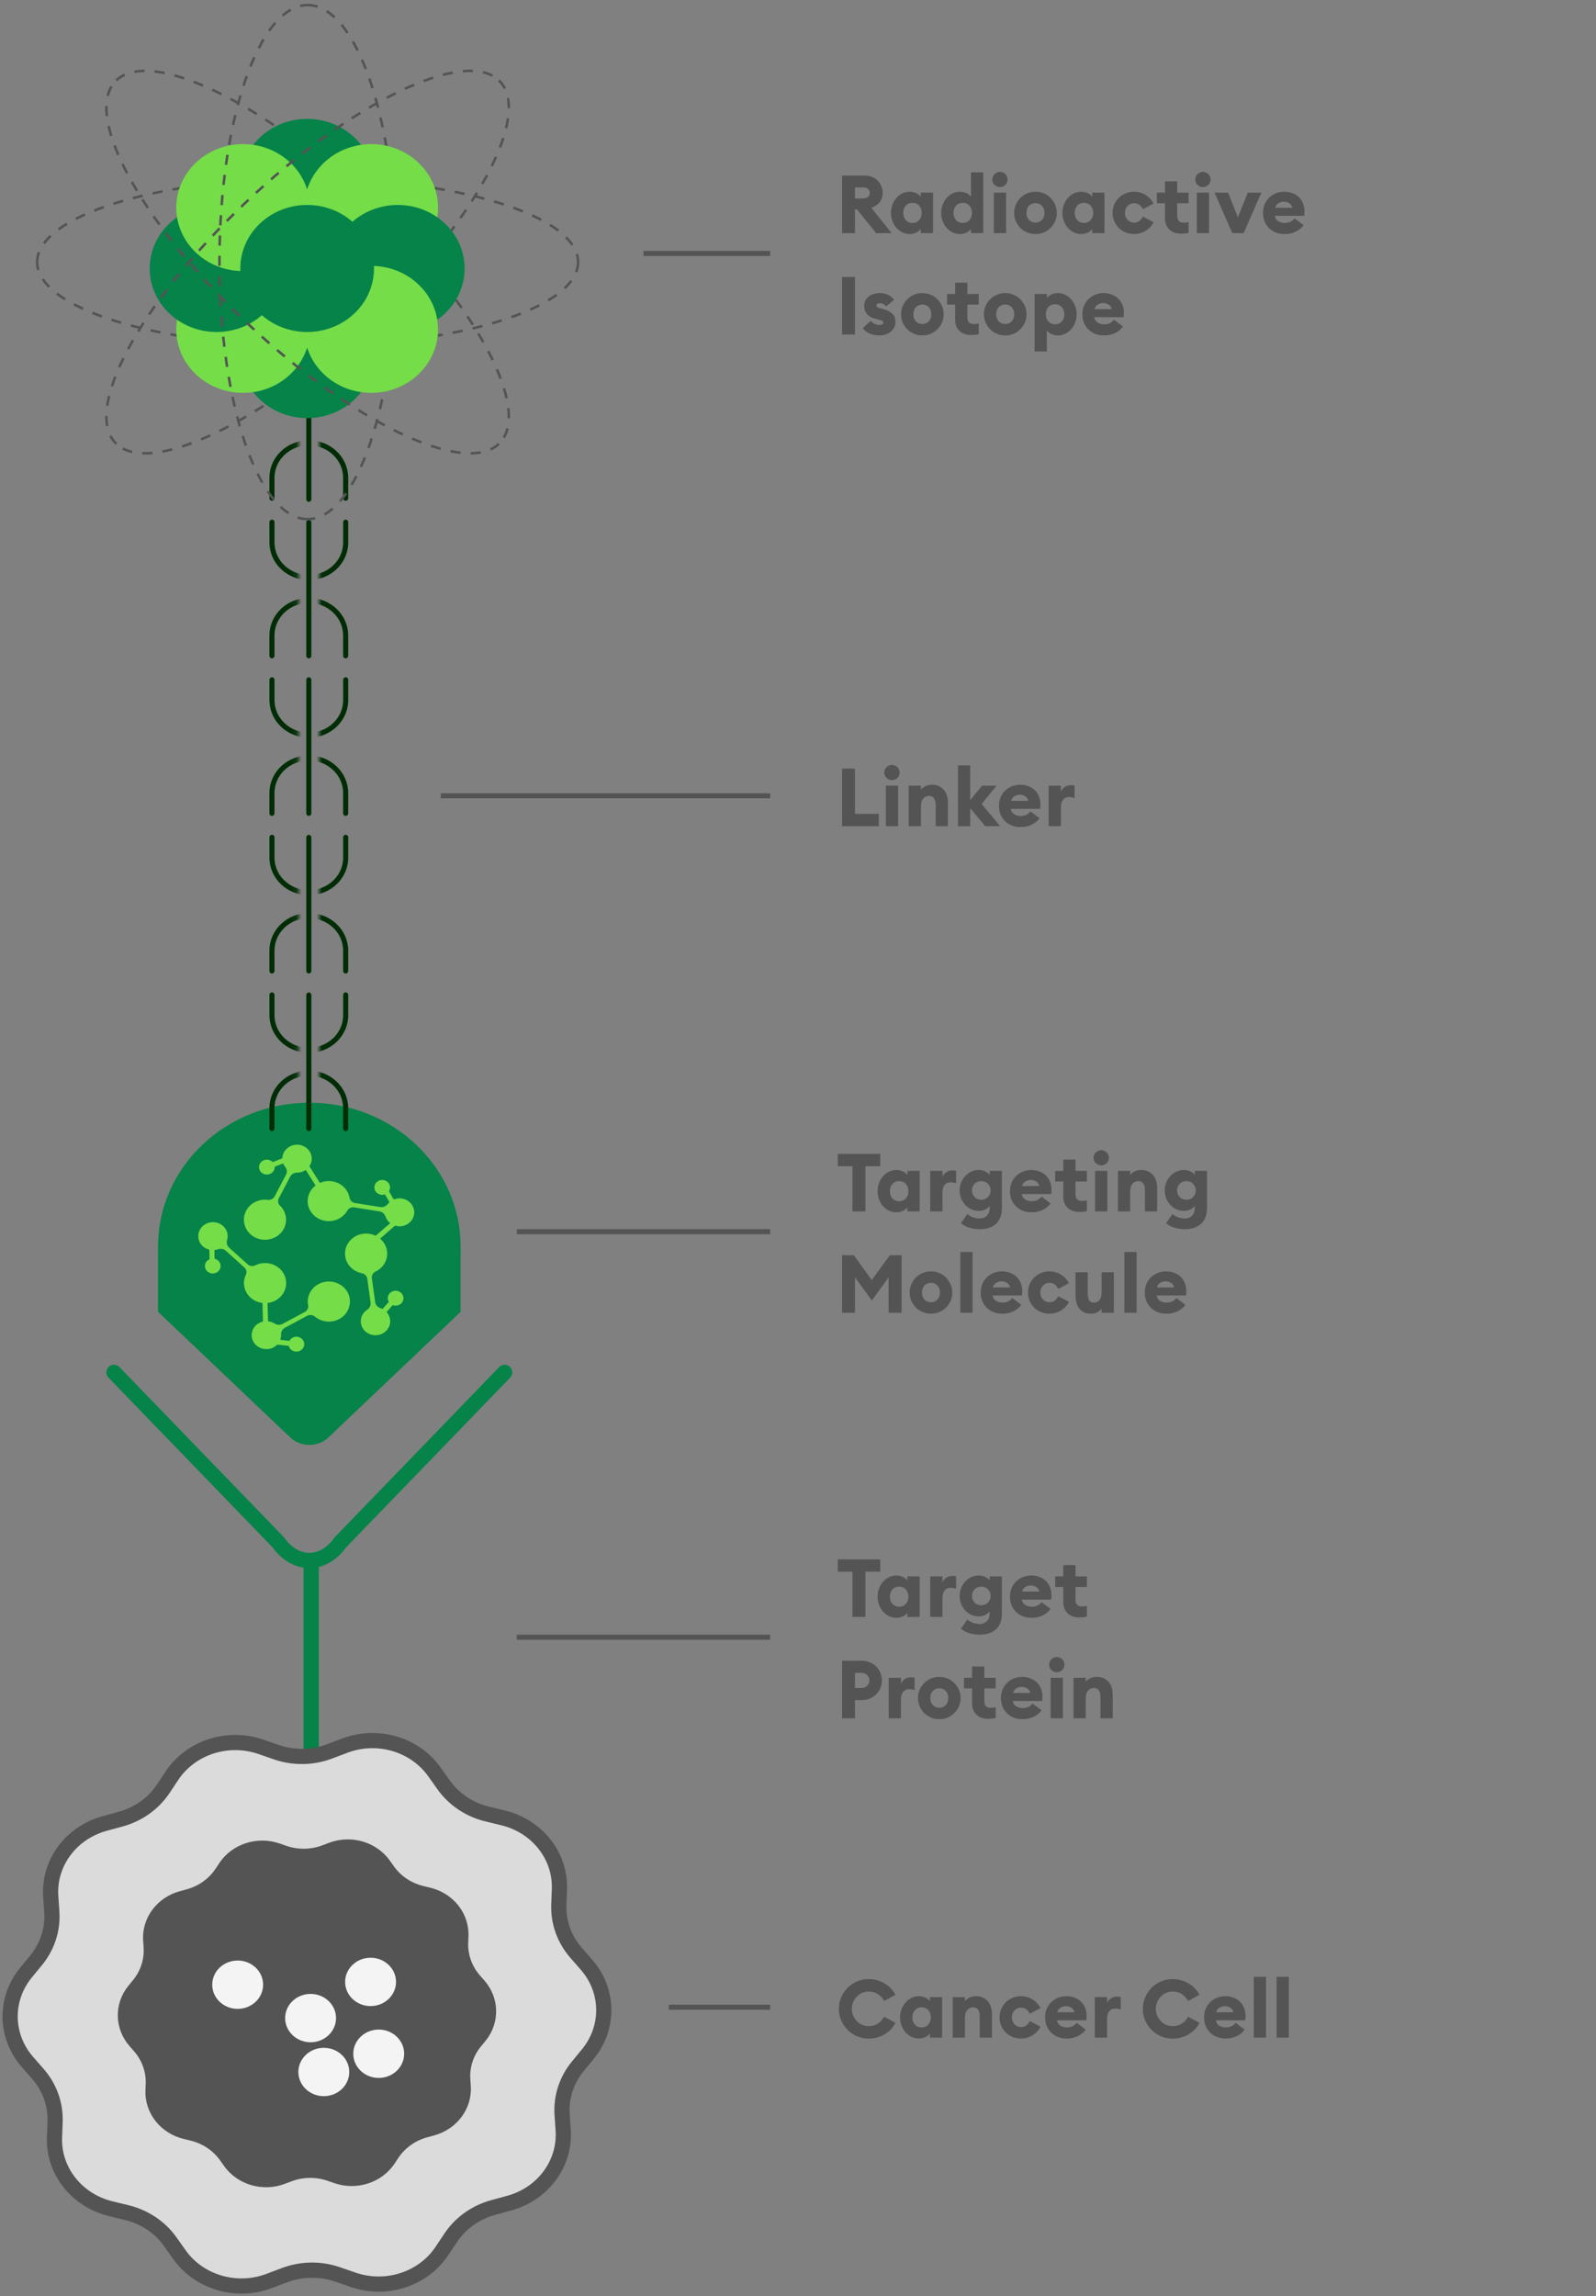 <svg width="315" height="453" viewBox="0 0 315 453" fill="none" xmlns="http://www.w3.org/2000/svg">
<rect x="0" y="0" width="315" height="453" fill="#808080" stroke="none"/>
<path d="M166.2 151.64H168.744V160.568H173.448V163H166.2V151.64ZM176.042 153.912C175.839 153.912 175.647 153.875 175.466 153.8C175.285 153.715 175.125 153.608 174.986 153.48C174.847 153.341 174.735 153.181 174.65 153C174.575 152.819 174.538 152.621 174.538 152.408C174.538 152.205 174.575 152.013 174.65 151.832C174.735 151.64 174.847 151.48 174.986 151.352C175.125 151.213 175.285 151.107 175.466 151.032C175.647 150.947 175.839 150.904 176.042 150.904C176.255 150.904 176.453 150.947 176.634 151.032C176.826 151.107 176.986 151.213 177.114 151.352C177.253 151.48 177.359 151.64 177.434 151.832C177.519 152.013 177.562 152.205 177.562 152.408C177.562 152.621 177.519 152.819 177.434 153C177.359 153.181 177.253 153.341 177.114 153.48C176.986 153.608 176.826 153.715 176.634 153.8C176.453 153.875 176.255 153.912 176.042 153.912ZM174.842 155H177.258V163H174.842V155ZM179.348 155H181.764V155.816C181.956 155.539 182.244 155.304 182.628 155.112C183.012 154.92 183.466 154.824 183.988 154.824C184.479 154.824 184.916 154.915 185.3 155.096C185.684 155.267 186.01 155.507 186.276 155.816C186.543 156.125 186.746 156.499 186.884 156.936C187.023 157.373 187.092 157.853 187.092 158.376V163H184.676V158.792C184.676 158.237 184.57 157.805 184.356 157.496C184.143 157.176 183.818 157.016 183.38 157.016C182.922 157.016 182.538 157.187 182.228 157.528C181.919 157.859 181.764 158.387 181.764 159.112V163H179.348V155ZM191.489 159.432V163H189.073V151H191.489V157.864L193.825 155H196.689L193.745 158.616L197.393 163H194.465L191.489 159.432ZM201.418 163.176C200.831 163.176 200.277 163.08 199.754 162.888C199.242 162.696 198.794 162.419 198.41 162.056C198.026 161.693 197.722 161.256 197.498 160.744C197.274 160.221 197.162 159.64 197.162 159C197.162 158.403 197.263 157.853 197.466 157.352C197.679 156.84 197.973 156.397 198.346 156.024C198.73 155.651 199.178 155.357 199.69 155.144C200.202 154.931 200.762 154.824 201.37 154.824C201.893 154.824 202.394 154.909 202.874 155.08C203.365 155.24 203.791 155.485 204.154 155.816C204.517 156.136 204.805 156.541 205.018 157.032C205.242 157.512 205.354 158.077 205.354 158.728C205.354 158.835 205.349 158.957 205.338 159.096C205.338 159.224 205.327 159.384 205.306 159.576H199.498C199.573 160.056 199.802 160.413 200.186 160.648C200.57 160.872 200.991 160.984 201.45 160.984C201.919 160.984 202.319 160.893 202.65 160.712C202.991 160.52 203.237 160.307 203.386 160.072L205.178 161.416C204.805 161.949 204.293 162.376 203.642 162.696C203.002 163.016 202.261 163.176 201.418 163.176ZM202.954 157.992C202.847 157.565 202.634 157.261 202.314 157.08C201.994 156.888 201.658 156.792 201.306 156.792C201.125 156.792 200.943 156.813 200.762 156.856C200.581 156.899 200.41 156.968 200.25 157.064C200.09 157.16 199.946 157.283 199.818 157.432C199.701 157.581 199.615 157.768 199.562 157.992H202.954ZM206.976 155H209.392V156.2C209.52 155.848 209.755 155.544 210.096 155.288C210.448 155.032 210.848 154.904 211.296 154.904C211.414 154.904 211.536 154.909 211.664 154.92C211.792 154.931 211.931 154.957 212.08 155V157.448C211.899 157.384 211.723 157.336 211.552 157.304C211.382 157.272 211.2 157.256 211.008 157.256C210.486 157.256 210.086 157.437 209.808 157.8C209.531 158.163 209.392 158.632 209.392 159.208V163H206.976V155Z" fill="#545454"/>
<path d="M152 50L127 50" stroke="#545454"/>
<path d="M152 396L132 396" stroke="#545454"/>
<path d="M152 243L102 243" stroke="#545454"/>
<path d="M152 323L102 323" stroke="#545454"/>
<path d="M152 157L87 157" stroke="#545454"/>
<path d="M166.2 34.64H170.68C171.213 34.64 171.699 34.731 172.136 34.912C172.573 35.093 172.941 35.339 173.24 35.648C173.549 35.957 173.784 36.32 173.944 36.736C174.115 37.152 174.2 37.595 174.2 38.064C174.2 38.8 174.008 39.408 173.624 39.888C173.251 40.368 172.701 40.736 171.976 40.992L175.992 46H172.936L169.144 41.312H168.744V46H166.2V34.64ZM170.376 39.152C170.749 39.152 171.059 39.056 171.304 38.864C171.549 38.661 171.672 38.395 171.672 38.064C171.672 37.723 171.549 37.456 171.304 37.264C171.059 37.072 170.749 36.976 170.376 36.976H168.744V39.152H170.376ZM179.558 46.176C179.036 46.176 178.545 46.064 178.086 45.84C177.638 45.616 177.249 45.317 176.918 44.944C176.588 44.56 176.326 44.117 176.134 43.616C175.942 43.104 175.846 42.565 175.846 42C175.846 41.435 175.942 40.901 176.134 40.4C176.326 39.888 176.588 39.445 176.918 39.072C177.249 38.688 177.638 38.384 178.086 38.16C178.545 37.936 179.036 37.824 179.558 37.824C179.825 37.824 180.07 37.856 180.294 37.92C180.529 37.973 180.737 38.048 180.918 38.144C181.11 38.24 181.27 38.347 181.398 38.464C181.537 38.581 181.649 38.693 181.734 38.8V38H184.15V46H181.734V45.2C181.649 45.307 181.537 45.419 181.398 45.536C181.27 45.653 181.11 45.76 180.918 45.856C180.737 45.952 180.529 46.027 180.294 46.08C180.07 46.144 179.825 46.176 179.558 46.176ZM180.102 43.984C180.646 43.984 181.084 43.797 181.414 43.424C181.756 43.051 181.926 42.576 181.926 42C181.926 41.424 181.756 40.949 181.414 40.576C181.084 40.203 180.646 40.016 180.102 40.016C179.558 40.016 179.116 40.203 178.774 40.576C178.444 40.949 178.278 41.424 178.278 42C178.278 42.576 178.444 43.051 178.774 43.424C179.116 43.797 179.558 43.984 180.102 43.984ZM189.471 46.176C188.948 46.176 188.458 46.064 187.999 45.84C187.551 45.616 187.162 45.317 186.831 44.944C186.5 44.56 186.239 44.117 186.047 43.616C185.855 43.104 185.759 42.565 185.759 42C185.759 41.435 185.855 40.901 186.047 40.4C186.239 39.888 186.5 39.445 186.831 39.072C187.162 38.688 187.551 38.384 187.999 38.16C188.458 37.936 188.948 37.824 189.471 37.824C189.738 37.824 189.983 37.856 190.207 37.92C190.442 37.973 190.65 38.048 190.831 38.144C191.023 38.24 191.183 38.347 191.311 38.464C191.45 38.581 191.562 38.693 191.647 38.8V34H194.063V46H191.647V45.2C191.562 45.307 191.45 45.419 191.311 45.536C191.183 45.653 191.023 45.76 190.831 45.856C190.65 45.952 190.442 46.027 190.207 46.08C189.983 46.144 189.738 46.176 189.471 46.176ZM190.015 43.984C190.559 43.984 190.996 43.797 191.327 43.424C191.668 43.051 191.839 42.576 191.839 42C191.839 41.424 191.668 40.949 191.327 40.576C190.996 40.203 190.559 40.016 190.015 40.016C189.471 40.016 189.028 40.203 188.687 40.576C188.356 40.949 188.191 41.424 188.191 42C188.191 42.576 188.356 43.051 188.687 43.424C189.028 43.797 189.471 43.984 190.015 43.984ZM197.351 36.912C197.149 36.912 196.957 36.875 196.775 36.8C196.594 36.715 196.434 36.608 196.295 36.48C196.157 36.341 196.045 36.181 195.959 36C195.885 35.819 195.847 35.621 195.847 35.408C195.847 35.205 195.885 35.013 195.959 34.832C196.045 34.64 196.157 34.48 196.295 34.352C196.434 34.213 196.594 34.107 196.775 34.032C196.957 33.947 197.149 33.904 197.351 33.904C197.565 33.904 197.762 33.947 197.943 34.032C198.135 34.107 198.295 34.213 198.423 34.352C198.562 34.48 198.669 34.64 198.743 34.832C198.829 35.013 198.871 35.205 198.871 35.408C198.871 35.621 198.829 35.819 198.743 36C198.669 36.181 198.562 36.341 198.423 36.48C198.295 36.608 198.135 36.715 197.943 36.8C197.762 36.875 197.565 36.912 197.351 36.912ZM196.151 38H198.567V46H196.151V38ZM204.37 46.176C203.794 46.176 203.25 46.069 202.738 45.856C202.226 45.643 201.778 45.349 201.394 44.976C201.02 44.592 200.722 44.149 200.498 43.648C200.274 43.136 200.162 42.587 200.162 42C200.162 41.413 200.274 40.869 200.498 40.368C200.722 39.856 201.02 39.413 201.394 39.04C201.778 38.656 202.226 38.357 202.738 38.144C203.25 37.931 203.794 37.824 204.37 37.824C204.946 37.824 205.49 37.931 206.002 38.144C206.514 38.357 206.956 38.656 207.33 39.04C207.714 39.413 208.018 39.856 208.242 40.368C208.466 40.869 208.578 41.413 208.578 42C208.578 42.587 208.466 43.136 208.242 43.648C208.018 44.149 207.714 44.592 207.33 44.976C206.956 45.349 206.514 45.643 206.002 45.856C205.49 46.069 204.946 46.176 204.37 46.176ZM204.37 43.92C204.882 43.92 205.303 43.744 205.634 43.392C205.975 43.04 206.146 42.576 206.146 42C206.146 41.424 205.975 40.96 205.634 40.608C205.303 40.256 204.882 40.08 204.37 40.08C203.858 40.08 203.431 40.256 203.09 40.608C202.759 40.96 202.594 41.424 202.594 42C202.594 42.576 202.759 43.04 203.09 43.392C203.431 43.744 203.858 43.92 204.37 43.92ZM213.396 46.176C212.873 46.176 212.383 46.064 211.924 45.84C211.476 45.616 211.087 45.317 210.756 44.944C210.425 44.56 210.164 44.117 209.972 43.616C209.78 43.104 209.684 42.565 209.684 42C209.684 41.435 209.78 40.901 209.972 40.4C210.164 39.888 210.425 39.445 210.756 39.072C211.087 38.688 211.476 38.384 211.924 38.16C212.383 37.936 212.873 37.824 213.396 37.824C213.663 37.824 213.908 37.856 214.132 37.92C214.367 37.973 214.575 38.048 214.756 38.144C214.948 38.24 215.108 38.347 215.236 38.464C215.375 38.581 215.487 38.693 215.572 38.8V38H217.988V46H215.572V45.2C215.487 45.307 215.375 45.419 215.236 45.536C215.108 45.653 214.948 45.76 214.756 45.856C214.575 45.952 214.367 46.027 214.132 46.08C213.908 46.144 213.663 46.176 213.396 46.176ZM213.94 43.984C214.484 43.984 214.921 43.797 215.252 43.424C215.593 43.051 215.764 42.576 215.764 42C215.764 41.424 215.593 40.949 215.252 40.576C214.921 40.203 214.484 40.016 213.94 40.016C213.396 40.016 212.953 40.203 212.612 40.576C212.281 40.949 212.116 41.424 212.116 42C212.116 42.576 212.281 43.051 212.612 43.424C212.953 43.797 213.396 43.984 213.94 43.984ZM223.852 46.176C223.266 46.176 222.711 46.075 222.188 45.872C221.676 45.659 221.228 45.371 220.844 45.008C220.46 44.635 220.156 44.192 219.932 43.68C219.708 43.168 219.596 42.608 219.596 42C219.596 41.392 219.708 40.832 219.932 40.32C220.156 39.808 220.46 39.371 220.844 39.008C221.228 38.635 221.676 38.347 222.188 38.144C222.711 37.931 223.266 37.824 223.852 37.824C224.268 37.824 224.668 37.883 225.052 38C225.436 38.107 225.794 38.267 226.124 38.48C226.455 38.683 226.754 38.928 227.02 39.216C227.287 39.493 227.506 39.808 227.676 40.16L225.564 41.28C225.415 40.939 225.191 40.656 224.892 40.432C224.604 40.197 224.258 40.08 223.852 40.08C223.596 40.08 223.356 40.128 223.132 40.224C222.919 40.32 222.727 40.453 222.556 40.624C222.396 40.784 222.268 40.981 222.172 41.216C222.076 41.451 222.028 41.712 222.028 42C222.028 42.288 222.076 42.549 222.172 42.784C222.268 43.019 222.396 43.221 222.556 43.392C222.727 43.552 222.919 43.68 223.132 43.776C223.356 43.872 223.596 43.92 223.852 43.92C224.258 43.92 224.604 43.808 224.892 43.584C225.191 43.349 225.415 43.061 225.564 42.72L227.676 43.84C227.506 44.192 227.287 44.512 227.02 44.8C226.754 45.077 226.455 45.323 226.124 45.536C225.794 45.739 225.436 45.893 225.052 46C224.668 46.117 224.268 46.176 223.852 46.176ZM233.147 46.096C232.699 46.096 232.278 46.037 231.883 45.92C231.499 45.792 231.163 45.605 230.875 45.36C230.587 45.104 230.358 44.789 230.187 44.416C230.016 44.032 229.931 43.584 229.931 43.072V40.096H228.331V38H229.931V35.776H232.347V38H234.587V40.096H232.347V42.576C232.347 43.056 232.454 43.403 232.667 43.616C232.88 43.829 233.227 43.936 233.707 43.936C233.888 43.936 234.048 43.925 234.187 43.904C234.326 43.883 234.459 43.845 234.587 43.792V45.936C234.406 45.989 234.198 46.027 233.963 46.048C233.739 46.08 233.467 46.096 233.147 46.096ZM237.414 36.912C237.211 36.912 237.019 36.875 236.838 36.8C236.657 36.715 236.497 36.608 236.358 36.48C236.219 36.341 236.107 36.181 236.022 36C235.947 35.819 235.91 35.621 235.91 35.408C235.91 35.205 235.947 35.013 236.022 34.832C236.107 34.64 236.219 34.48 236.358 34.352C236.497 34.213 236.657 34.107 236.838 34.032C237.019 33.947 237.211 33.904 237.414 33.904C237.627 33.904 237.825 33.947 238.006 34.032C238.198 34.107 238.358 34.213 238.486 34.352C238.625 34.48 238.731 34.64 238.806 34.832C238.891 35.013 238.934 35.205 238.934 35.408C238.934 35.621 238.891 35.819 238.806 36C238.731 36.181 238.625 36.341 238.486 36.48C238.358 36.608 238.198 36.715 238.006 36.8C237.825 36.875 237.627 36.912 237.414 36.912ZM236.214 38H238.63V46H236.214V38ZM239.712 38H242.384L244.32 42.864L246.272 38H248.96L245.456 46H243.216L239.712 38ZM253.534 46.176C252.947 46.176 252.392 46.08 251.87 45.888C251.358 45.696 250.91 45.419 250.526 45.056C250.142 44.693 249.838 44.256 249.614 43.744C249.39 43.221 249.278 42.64 249.278 42C249.278 41.403 249.379 40.853 249.582 40.352C249.795 39.84 250.088 39.397 250.462 39.024C250.846 38.651 251.294 38.357 251.806 38.144C252.318 37.931 252.878 37.824 253.486 37.824C254.008 37.824 254.51 37.909 254.99 38.08C255.48 38.24 255.907 38.485 256.27 38.816C256.632 39.136 256.92 39.541 257.134 40.032C257.358 40.512 257.47 41.077 257.47 41.728C257.47 41.835 257.464 41.957 257.454 42.096C257.454 42.224 257.443 42.384 257.422 42.576H251.614C251.688 43.056 251.918 43.413 252.302 43.648C252.686 43.872 253.107 43.984 253.566 43.984C254.035 43.984 254.435 43.893 254.766 43.712C255.107 43.52 255.352 43.307 255.502 43.072L257.294 44.416C256.92 44.949 256.408 45.376 255.758 45.696C255.118 46.016 254.376 46.176 253.534 46.176ZM255.07 40.992C254.963 40.565 254.75 40.261 254.43 40.08C254.11 39.888 253.774 39.792 253.422 39.792C253.24 39.792 253.059 39.813 252.878 39.856C252.696 39.899 252.526 39.968 252.366 40.064C252.206 40.16 252.062 40.283 251.934 40.432C251.816 40.581 251.731 40.768 251.678 40.992H255.07ZM166.2 54.64H168.744V66H166.2V54.64ZM173.61 66.176C172.906 66.176 172.266 66.059 171.69 65.824C171.124 65.589 170.655 65.227 170.282 64.736L171.882 63.28C172.063 63.547 172.303 63.755 172.602 63.904C172.9 64.043 173.236 64.112 173.61 64.112C173.791 64.112 173.956 64.08 174.106 64.016C174.266 63.941 174.346 63.824 174.346 63.664C174.346 63.525 174.287 63.413 174.17 63.328C174.052 63.243 173.786 63.147 173.37 63.04L172.842 62.912C172.074 62.731 171.498 62.411 171.114 61.952C170.73 61.483 170.548 60.928 170.57 60.288C170.58 59.915 170.66 59.579 170.81 59.28C170.97 58.971 171.183 58.709 171.45 58.496C171.727 58.283 172.052 58.117 172.426 58C172.799 57.883 173.204 57.824 173.642 57.824C174.879 57.824 175.818 58.267 176.458 59.152L174.89 60.448C174.708 60.213 174.511 60.048 174.298 59.952C174.084 59.856 173.86 59.808 173.626 59.808C173.476 59.808 173.327 59.84 173.178 59.904C173.039 59.968 172.97 60.075 172.97 60.224C172.97 60.309 173.002 60.405 173.066 60.512C173.14 60.619 173.332 60.715 173.642 60.8L174.378 60.992C175.103 61.184 175.674 61.477 176.09 61.872C176.516 62.256 176.73 62.805 176.73 63.52C176.73 63.904 176.65 64.261 176.49 64.592C176.33 64.912 176.106 65.189 175.818 65.424C175.54 65.659 175.21 65.845 174.826 65.984C174.452 66.112 174.047 66.176 173.61 66.176ZM182.045 66.176C181.469 66.176 180.925 66.069 180.413 65.856C179.901 65.643 179.453 65.349 179.069 64.976C178.695 64.592 178.397 64.149 178.173 63.648C177.949 63.136 177.837 62.587 177.837 62C177.837 61.413 177.949 60.869 178.173 60.368C178.397 59.856 178.695 59.413 179.069 59.04C179.453 58.656 179.901 58.357 180.413 58.144C180.925 57.931 181.469 57.824 182.045 57.824C182.621 57.824 183.165 57.931 183.677 58.144C184.189 58.357 184.631 58.656 185.005 59.04C185.389 59.413 185.693 59.856 185.917 60.368C186.141 60.869 186.253 61.413 186.253 62C186.253 62.587 186.141 63.136 185.917 63.648C185.693 64.149 185.389 64.592 185.005 64.976C184.631 65.349 184.189 65.643 183.677 65.856C183.165 66.069 182.621 66.176 182.045 66.176ZM182.045 63.92C182.557 63.92 182.978 63.744 183.309 63.392C183.65 63.04 183.821 62.576 183.821 62C183.821 61.424 183.65 60.96 183.309 60.608C182.978 60.256 182.557 60.08 182.045 60.08C181.533 60.08 181.106 60.256 180.765 60.608C180.434 60.96 180.269 61.424 180.269 62C180.269 62.576 180.434 63.04 180.765 63.392C181.106 63.744 181.533 63.92 182.045 63.92ZM191.731 66.096C191.283 66.096 190.862 66.037 190.467 65.92C190.083 65.792 189.747 65.605 189.459 65.36C189.171 65.104 188.942 64.789 188.771 64.416C188.601 64.032 188.515 63.584 188.515 63.072V60.096H186.915V58H188.515V55.776H190.931V58H193.171V60.096H190.931V62.576C190.931 63.056 191.038 63.403 191.251 63.616C191.465 63.829 191.811 63.936 192.291 63.936C192.473 63.936 192.633 63.925 192.771 63.904C192.91 63.883 193.043 63.845 193.171 63.792V65.936C192.99 65.989 192.782 66.027 192.547 66.048C192.323 66.08 192.051 66.096 191.731 66.096ZM198.401 66.176C197.825 66.176 197.281 66.069 196.769 65.856C196.257 65.643 195.809 65.349 195.425 64.976C195.052 64.592 194.753 64.149 194.529 63.648C194.305 63.136 194.193 62.587 194.193 62C194.193 61.413 194.305 60.869 194.529 60.368C194.753 59.856 195.052 59.413 195.425 59.04C195.809 58.656 196.257 58.357 196.769 58.144C197.281 57.931 197.825 57.824 198.401 57.824C198.977 57.824 199.521 57.931 200.033 58.144C200.545 58.357 200.988 58.656 201.361 59.04C201.745 59.413 202.049 59.856 202.273 60.368C202.497 60.869 202.609 61.413 202.609 62C202.609 62.587 202.497 63.136 202.273 63.648C202.049 64.149 201.745 64.592 201.361 64.976C200.988 65.349 200.545 65.643 200.033 65.856C199.521 66.069 198.977 66.176 198.401 66.176ZM198.401 63.92C198.913 63.92 199.334 63.744 199.665 63.392C200.006 63.04 200.177 62.576 200.177 62C200.177 61.424 200.006 60.96 199.665 60.608C199.334 60.256 198.913 60.08 198.401 60.08C197.889 60.08 197.462 60.256 197.121 60.608C196.79 60.96 196.625 61.424 196.625 62C196.625 62.576 196.79 63.04 197.121 63.392C197.462 63.744 197.889 63.92 198.401 63.92ZM204.195 69.344V58H206.611V58.8C206.686 58.693 206.792 58.581 206.931 58.464C207.07 58.347 207.23 58.24 207.411 58.144C207.603 58.048 207.811 57.973 208.035 57.92C208.27 57.856 208.52 57.824 208.787 57.824C209.31 57.824 209.795 57.936 210.243 58.16C210.702 58.384 211.096 58.688 211.427 59.072C211.758 59.445 212.019 59.888 212.211 60.4C212.403 60.901 212.499 61.435 212.499 62C212.499 62.565 212.403 63.104 212.211 63.616C212.019 64.117 211.758 64.56 211.427 64.944C211.096 65.317 210.702 65.616 210.243 65.84C209.795 66.064 209.31 66.176 208.787 66.176C208.52 66.176 208.27 66.144 208.035 66.08C207.811 66.027 207.603 65.952 207.411 65.856C207.23 65.76 207.07 65.653 206.931 65.536C206.792 65.419 206.686 65.307 206.611 65.2V69.344H204.195ZM208.243 63.984C208.787 63.984 209.224 63.797 209.555 63.424C209.896 63.051 210.067 62.576 210.067 62C210.067 61.424 209.896 60.949 209.555 60.576C209.224 60.203 208.787 60.016 208.243 60.016C207.699 60.016 207.256 60.203 206.915 60.576C206.584 60.949 206.419 61.424 206.419 62C206.419 62.576 206.584 63.051 206.915 63.424C207.256 63.797 207.699 63.984 208.243 63.984ZM217.884 66.176C217.297 66.176 216.742 66.08 216.22 65.888C215.708 65.696 215.26 65.419 214.876 65.056C214.492 64.693 214.188 64.256 213.964 63.744C213.74 63.221 213.628 62.64 213.628 62C213.628 61.403 213.729 60.853 213.932 60.352C214.145 59.84 214.438 59.397 214.812 59.024C215.196 58.651 215.644 58.357 216.156 58.144C216.668 57.931 217.228 57.824 217.836 57.824C218.358 57.824 218.86 57.909 219.34 58.08C219.83 58.24 220.257 58.485 220.62 58.816C220.982 59.136 221.27 59.541 221.484 60.032C221.708 60.512 221.82 61.077 221.82 61.728C221.82 61.835 221.814 61.957 221.804 62.096C221.804 62.224 221.793 62.384 221.772 62.576H215.964C216.038 63.056 216.268 63.413 216.652 63.648C217.036 63.872 217.457 63.984 217.916 63.984C218.385 63.984 218.785 63.893 219.116 63.712C219.457 63.52 219.702 63.307 219.852 63.072L221.644 64.416C221.27 64.949 220.758 65.376 220.108 65.696C219.468 66.016 218.726 66.176 217.884 66.176ZM219.42 60.992C219.313 60.565 219.1 60.261 218.78 60.08C218.46 59.888 218.124 59.792 217.772 59.792C217.59 59.792 217.409 59.813 217.228 59.856C217.046 59.899 216.876 59.968 216.716 60.064C216.556 60.16 216.412 60.283 216.284 60.432C216.166 60.581 216.081 60.768 216.028 60.992H219.42Z" fill="#545454"/>
<path d="M171.432 402.192C170.621 402.192 169.859 402.037 169.144 401.728C168.429 401.419 167.805 400.997 167.272 400.464C166.749 399.931 166.333 399.312 166.024 398.608C165.715 397.893 165.56 397.131 165.56 396.32C165.56 395.509 165.715 394.752 166.024 394.048C166.333 393.333 166.749 392.709 167.272 392.176C167.805 391.643 168.429 391.221 169.144 390.912C169.859 390.603 170.621 390.448 171.432 390.448C172.019 390.448 172.579 390.523 173.112 390.672C173.656 390.821 174.152 391.035 174.6 391.312C175.059 391.579 175.469 391.904 175.832 392.288C176.195 392.661 176.499 393.083 176.744 393.552L174.504 394.768C174.184 394.192 173.768 393.739 173.256 393.408C172.755 393.077 172.147 392.912 171.432 392.912C170.963 392.912 170.525 393.003 170.12 393.184C169.725 393.365 169.379 393.616 169.08 393.936C168.781 394.245 168.547 394.608 168.376 395.024C168.205 395.429 168.12 395.861 168.12 396.32C168.12 396.779 168.205 397.216 168.376 397.632C168.547 398.037 168.781 398.4 169.08 398.72C169.379 399.029 169.725 399.275 170.12 399.456C170.525 399.637 170.963 399.728 171.432 399.728C172.147 399.728 172.755 399.563 173.256 399.232C173.768 398.901 174.184 398.448 174.504 397.872L176.744 399.088C176.499 399.557 176.195 399.984 175.832 400.368C175.469 400.741 175.059 401.067 174.6 401.344C174.152 401.611 173.656 401.819 173.112 401.968C172.579 402.117 172.019 402.192 171.432 402.192ZM181.355 402.176C180.833 402.176 180.342 402.064 179.883 401.84C179.435 401.616 179.046 401.317 178.715 400.944C178.385 400.56 178.123 400.117 177.931 399.616C177.739 399.104 177.643 398.565 177.643 398C177.643 397.435 177.739 396.901 177.931 396.4C178.123 395.888 178.385 395.445 178.715 395.072C179.046 394.688 179.435 394.384 179.883 394.16C180.342 393.936 180.833 393.824 181.355 393.824C181.622 393.824 181.867 393.856 182.091 393.92C182.326 393.973 182.534 394.048 182.715 394.144C182.907 394.24 183.067 394.347 183.195 394.464C183.334 394.581 183.446 394.693 183.531 394.8V394H185.947V402H183.531V401.2C183.446 401.307 183.334 401.419 183.195 401.536C183.067 401.653 182.907 401.76 182.715 401.856C182.534 401.952 182.326 402.027 182.091 402.08C181.867 402.144 181.622 402.176 181.355 402.176ZM181.899 399.984C182.443 399.984 182.881 399.797 183.211 399.424C183.553 399.051 183.723 398.576 183.723 398C183.723 397.424 183.553 396.949 183.211 396.576C182.881 396.203 182.443 396.016 181.899 396.016C181.355 396.016 180.913 396.203 180.571 396.576C180.241 396.949 180.075 397.424 180.075 398C180.075 398.576 180.241 399.051 180.571 399.424C180.913 399.797 181.355 399.984 181.899 399.984ZM188.036 394H190.452V394.816C190.644 394.539 190.932 394.304 191.316 394.112C191.7 393.92 192.153 393.824 192.676 393.824C193.166 393.824 193.604 393.915 193.988 394.096C194.372 394.267 194.697 394.507 194.964 394.816C195.23 395.125 195.433 395.499 195.572 395.936C195.71 396.373 195.78 396.853 195.78 397.376V402H193.364V397.792C193.364 397.237 193.257 396.805 193.044 396.496C192.83 396.176 192.505 396.016 192.068 396.016C191.609 396.016 191.225 396.187 190.916 396.528C190.606 396.859 190.452 397.387 190.452 398.112V402H188.036V394ZM201.537 402.176C200.95 402.176 200.395 402.075 199.873 401.872C199.361 401.659 198.913 401.371 198.529 401.008C198.145 400.635 197.841 400.192 197.617 399.68C197.393 399.168 197.281 398.608 197.281 398C197.281 397.392 197.393 396.832 197.617 396.32C197.841 395.808 198.145 395.371 198.529 395.008C198.913 394.635 199.361 394.347 199.873 394.144C200.395 393.931 200.95 393.824 201.537 393.824C201.953 393.824 202.353 393.883 202.737 394C203.121 394.107 203.478 394.267 203.809 394.48C204.139 394.683 204.438 394.928 204.705 395.216C204.971 395.493 205.19 395.808 205.361 396.16L203.249 397.28C203.099 396.939 202.875 396.656 202.577 396.432C202.289 396.197 201.942 396.08 201.537 396.08C201.281 396.08 201.041 396.128 200.817 396.224C200.603 396.32 200.411 396.453 200.241 396.624C200.081 396.784 199.953 396.981 199.857 397.216C199.761 397.451 199.713 397.712 199.713 398C199.713 398.288 199.761 398.549 199.857 398.784C199.953 399.019 200.081 399.221 200.241 399.392C200.411 399.552 200.603 399.68 200.817 399.776C201.041 399.872 201.281 399.92 201.537 399.92C201.942 399.92 202.289 399.808 202.577 399.584C202.875 399.349 203.099 399.061 203.249 398.72L205.361 399.84C205.19 400.192 204.971 400.512 204.705 400.8C204.438 401.077 204.139 401.323 203.809 401.536C203.478 401.739 203.121 401.893 202.737 402C202.353 402.117 201.953 402.176 201.537 402.176ZM210.527 402.176C209.941 402.176 209.386 402.08 208.863 401.888C208.351 401.696 207.903 401.419 207.519 401.056C207.135 400.693 206.831 400.256 206.607 399.744C206.383 399.221 206.271 398.64 206.271 398C206.271 397.403 206.373 396.853 206.575 396.352C206.789 395.84 207.082 395.397 207.455 395.024C207.839 394.651 208.287 394.357 208.799 394.144C209.311 393.931 209.871 393.824 210.479 393.824C211.002 393.824 211.503 393.909 211.983 394.08C212.474 394.24 212.901 394.485 213.263 394.816C213.626 395.136 213.914 395.541 214.127 396.032C214.351 396.512 214.463 397.077 214.463 397.728C214.463 397.835 214.458 397.957 214.447 398.096C214.447 398.224 214.437 398.384 214.415 398.576H208.607C208.682 399.056 208.911 399.413 209.295 399.648C209.679 399.872 210.101 399.984 210.559 399.984C211.029 399.984 211.429 399.893 211.759 399.712C212.101 399.52 212.346 399.307 212.495 399.072L214.287 400.416C213.914 400.949 213.402 401.376 212.751 401.696C212.111 402.016 211.37 402.176 210.527 402.176ZM212.063 396.992C211.957 396.565 211.743 396.261 211.423 396.08C211.103 395.888 210.767 395.792 210.415 395.792C210.234 395.792 210.053 395.813 209.871 395.856C209.69 395.899 209.519 395.968 209.359 396.064C209.199 396.16 209.055 396.283 208.927 396.432C208.81 396.581 208.725 396.768 208.671 396.992H212.063ZM216.086 394H218.502V395.2C218.63 394.848 218.864 394.544 219.206 394.288C219.558 394.032 219.958 393.904 220.406 393.904C220.523 393.904 220.646 393.909 220.774 393.92C220.902 393.931 221.04 393.957 221.19 394V396.448C221.008 396.384 220.832 396.336 220.662 396.304C220.491 396.272 220.31 396.256 220.118 396.256C219.595 396.256 219.195 396.437 218.918 396.8C218.64 397.163 218.502 397.632 218.502 398.208V402H216.086V394ZM231.429 402.192C230.618 402.192 229.856 402.037 229.141 401.728C228.426 401.419 227.802 400.997 227.269 400.464C226.746 399.931 226.33 399.312 226.021 398.608C225.712 397.893 225.557 397.131 225.557 396.32C225.557 395.509 225.712 394.752 226.021 394.048C226.33 393.333 226.746 392.709 227.269 392.176C227.802 391.643 228.426 391.221 229.141 390.912C229.856 390.603 230.618 390.448 231.429 390.448C232.016 390.448 232.576 390.523 233.109 390.672C233.653 390.821 234.149 391.035 234.597 391.312C235.056 391.579 235.466 391.904 235.829 392.288C236.192 392.661 236.496 393.083 236.741 393.552L234.501 394.768C234.181 394.192 233.765 393.739 233.253 393.408C232.752 393.077 232.144 392.912 231.429 392.912C230.96 392.912 230.522 393.003 230.117 393.184C229.722 393.365 229.376 393.616 229.077 393.936C228.778 394.245 228.544 394.608 228.373 395.024C228.202 395.429 228.117 395.861 228.117 396.32C228.117 396.779 228.202 397.216 228.373 397.632C228.544 398.037 228.778 398.4 229.077 398.72C229.376 399.029 229.722 399.275 230.117 399.456C230.522 399.637 230.96 399.728 231.429 399.728C232.144 399.728 232.752 399.563 233.253 399.232C233.765 398.901 234.181 398.448 234.501 397.872L236.741 399.088C236.496 399.557 236.192 399.984 235.829 400.368C235.466 400.741 235.056 401.067 234.597 401.344C234.149 401.611 233.653 401.819 233.109 401.968C232.576 402.117 232.016 402.192 231.429 402.192ZM241.896 402.176C241.309 402.176 240.755 402.08 240.232 401.888C239.72 401.696 239.272 401.419 238.888 401.056C238.504 400.693 238.2 400.256 237.976 399.744C237.752 399.221 237.64 398.64 237.64 398C237.64 397.403 237.741 396.853 237.944 396.352C238.157 395.84 238.451 395.397 238.824 395.024C239.208 394.651 239.656 394.357 240.168 394.144C240.68 393.931 241.24 393.824 241.848 393.824C242.371 393.824 242.872 393.909 243.352 394.08C243.843 394.24 244.269 394.485 244.632 394.816C244.995 395.136 245.283 395.541 245.496 396.032C245.72 396.512 245.832 397.077 245.832 397.728C245.832 397.835 245.827 397.957 245.816 398.096C245.816 398.224 245.805 398.384 245.784 398.576H239.976C240.051 399.056 240.28 399.413 240.664 399.648C241.048 399.872 241.469 399.984 241.928 399.984C242.397 399.984 242.797 399.893 243.128 399.712C243.469 399.52 243.715 399.307 243.864 399.072L245.656 400.416C245.283 400.949 244.771 401.376 244.12 401.696C243.48 402.016 242.739 402.176 241.896 402.176ZM243.432 396.992C243.325 396.565 243.112 396.261 242.792 396.08C242.472 395.888 242.136 395.792 241.784 395.792C241.603 395.792 241.421 395.813 241.24 395.856C241.059 395.899 240.888 395.968 240.728 396.064C240.568 396.16 240.424 396.283 240.296 396.432C240.179 396.581 240.093 396.768 240.04 396.992H243.432ZM247.455 390H249.871V402H247.455V390ZM251.961 390H254.377V402H251.961V390Z" fill="#545454"/>
<path d="M168.248 230.072H165.352V227.64H173.736V230.072H170.808V239H168.248V230.072ZM176.918 239.176C176.395 239.176 175.904 239.064 175.446 238.84C174.998 238.616 174.608 238.317 174.278 237.944C173.947 237.56 173.686 237.117 173.494 236.616C173.302 236.104 173.206 235.565 173.206 235C173.206 234.435 173.302 233.901 173.494 233.4C173.686 232.888 173.947 232.445 174.278 232.072C174.608 231.688 174.998 231.384 175.446 231.16C175.904 230.936 176.395 230.824 176.918 230.824C177.184 230.824 177.43 230.856 177.654 230.92C177.888 230.973 178.096 231.048 178.278 231.144C178.47 231.24 178.63 231.347 178.758 231.464C178.896 231.581 179.008 231.693 179.094 231.8V231H181.51V239H179.094V238.2C179.008 238.307 178.896 238.419 178.758 238.536C178.63 238.653 178.47 238.76 178.278 238.856C178.096 238.952 177.888 239.027 177.654 239.08C177.43 239.144 177.184 239.176 176.918 239.176ZM177.462 236.984C178.006 236.984 178.443 236.797 178.774 236.424C179.115 236.051 179.286 235.576 179.286 235C179.286 234.424 179.115 233.949 178.774 233.576C178.443 233.203 178.006 233.016 177.462 233.016C176.918 233.016 176.475 233.203 176.134 233.576C175.803 233.949 175.638 234.424 175.638 235C175.638 235.576 175.803 236.051 176.134 236.424C176.475 236.797 176.918 236.984 177.462 236.984ZM183.598 231H186.014V232.2C186.142 231.848 186.377 231.544 186.718 231.288C187.07 231.032 187.47 230.904 187.918 230.904C188.036 230.904 188.158 230.909 188.286 230.92C188.414 230.931 188.553 230.957 188.702 231V233.448C188.521 233.384 188.345 233.336 188.174 233.304C188.004 233.272 187.822 233.256 187.63 233.256C187.108 233.256 186.708 233.437 186.43 233.8C186.153 234.163 186.014 234.632 186.014 235.208V239H183.598V231ZM193.678 236.696C193.923 236.696 194.158 236.653 194.382 236.568C194.606 236.483 194.798 236.36 194.958 236.2C195.128 236.04 195.262 235.848 195.358 235.624C195.464 235.389 195.518 235.133 195.518 234.856C195.518 234.579 195.464 234.328 195.358 234.104C195.262 233.869 195.128 233.672 194.958 233.512C194.798 233.352 194.606 233.229 194.382 233.144C194.158 233.059 193.923 233.016 193.678 233.016C193.432 233.016 193.198 233.059 192.974 233.144C192.75 233.229 192.552 233.352 192.382 233.512C192.222 233.672 192.088 233.869 191.982 234.104C191.886 234.328 191.838 234.579 191.838 234.856C191.838 235.133 191.886 235.389 191.982 235.624C192.088 235.848 192.222 236.04 192.382 236.2C192.552 236.36 192.75 236.483 192.974 236.568C193.198 236.653 193.432 236.696 193.678 236.696ZM193.374 242.504C192.734 242.504 192.078 242.413 191.406 242.232C190.734 242.051 190.152 241.747 189.662 241.32L190.926 239.512C191.288 239.821 191.683 240.045 192.11 240.184C192.536 240.323 192.947 240.392 193.342 240.392C193.662 240.392 193.944 240.339 194.19 240.232C194.435 240.125 194.643 239.981 194.814 239.8C194.984 239.619 195.112 239.4 195.198 239.144C195.283 238.899 195.326 238.637 195.326 238.36V237.912C195.144 238.189 194.856 238.424 194.462 238.616C194.078 238.797 193.64 238.888 193.15 238.888C192.638 238.888 192.152 238.787 191.694 238.584C191.246 238.371 190.851 238.083 190.51 237.72C190.168 237.347 189.896 236.92 189.694 236.44C189.502 235.949 189.406 235.421 189.406 234.856C189.406 234.301 189.502 233.779 189.694 233.288C189.896 232.797 190.168 232.371 190.51 232.008C190.851 231.635 191.246 231.347 191.694 231.144C192.152 230.931 192.638 230.824 193.15 230.824C193.64 230.824 194.078 230.92 194.462 231.112C194.856 231.293 195.144 231.523 195.326 231.8V231H197.742V238.328C197.742 239.064 197.63 239.693 197.406 240.216C197.192 240.749 196.888 241.181 196.494 241.512C196.099 241.853 195.635 242.104 195.102 242.264C194.568 242.424 193.992 242.504 193.374 242.504ZM203.59 239.176C203.003 239.176 202.449 239.08 201.926 238.888C201.414 238.696 200.966 238.419 200.582 238.056C200.198 237.693 199.894 237.256 199.67 236.744C199.446 236.221 199.334 235.64 199.334 235C199.334 234.403 199.435 233.853 199.638 233.352C199.851 232.84 200.145 232.397 200.518 232.024C200.902 231.651 201.35 231.357 201.862 231.144C202.374 230.931 202.934 230.824 203.542 230.824C204.065 230.824 204.566 230.909 205.046 231.08C205.537 231.24 205.963 231.485 206.326 231.816C206.689 232.136 206.977 232.541 207.19 233.032C207.414 233.512 207.526 234.077 207.526 234.728C207.526 234.835 207.521 234.957 207.51 235.096C207.51 235.224 207.499 235.384 207.478 235.576H201.67C201.745 236.056 201.974 236.413 202.358 236.648C202.742 236.872 203.163 236.984 203.622 236.984C204.091 236.984 204.491 236.893 204.822 236.712C205.163 236.52 205.409 236.307 205.558 236.072L207.35 237.416C206.977 237.949 206.465 238.376 205.814 238.696C205.174 239.016 204.433 239.176 203.59 239.176ZM205.126 233.992C205.019 233.565 204.806 233.261 204.486 233.08C204.166 232.888 203.83 232.792 203.478 232.792C203.297 232.792 203.115 232.813 202.934 232.856C202.753 232.899 202.582 232.968 202.422 233.064C202.262 233.16 202.118 233.283 201.99 233.432C201.873 233.581 201.787 233.768 201.734 233.992H205.126ZM213.072 239.096C212.624 239.096 212.203 239.037 211.808 238.92C211.424 238.792 211.088 238.605 210.8 238.36C210.512 238.104 210.283 237.789 210.112 237.416C209.941 237.032 209.856 236.584 209.856 236.072V233.096H208.256V231H209.856V228.776H212.272V231H214.512V233.096H212.272V235.576C212.272 236.056 212.379 236.403 212.592 236.616C212.805 236.829 213.152 236.936 213.632 236.936C213.813 236.936 213.973 236.925 214.112 236.904C214.251 236.883 214.384 236.845 214.512 236.792V238.936C214.331 238.989 214.123 239.027 213.888 239.048C213.664 239.08 213.392 239.096 213.072 239.096ZM217.339 229.912C217.136 229.912 216.944 229.875 216.763 229.8C216.582 229.715 216.422 229.608 216.283 229.48C216.144 229.341 216.032 229.181 215.947 229C215.872 228.819 215.835 228.621 215.835 228.408C215.835 228.205 215.872 228.013 215.947 227.832C216.032 227.64 216.144 227.48 216.283 227.352C216.422 227.213 216.582 227.107 216.763 227.032C216.944 226.947 217.136 226.904 217.339 226.904C217.552 226.904 217.75 226.947 217.931 227.032C218.123 227.107 218.283 227.213 218.411 227.352C218.55 227.48 218.656 227.64 218.731 227.832C218.816 228.013 218.859 228.205 218.859 228.408C218.859 228.621 218.816 228.819 218.731 229C218.656 229.181 218.55 229.341 218.411 229.48C218.283 229.608 218.123 229.715 217.931 229.8C217.75 229.875 217.552 229.912 217.339 229.912ZM216.139 231H218.555V239H216.139V231ZM220.645 231H223.061V231.816C223.253 231.539 223.541 231.304 223.925 231.112C224.309 230.92 224.762 230.824 225.285 230.824C225.776 230.824 226.213 230.915 226.597 231.096C226.981 231.267 227.306 231.507 227.573 231.816C227.84 232.125 228.042 232.499 228.181 232.936C228.32 233.373 228.389 233.853 228.389 234.376V239H225.973V234.792C225.973 234.237 225.866 233.805 225.653 233.496C225.44 233.176 225.114 233.016 224.677 233.016C224.218 233.016 223.834 233.187 223.525 233.528C223.216 233.859 223.061 234.387 223.061 235.112V239H220.645V231ZM234.162 236.696C234.407 236.696 234.642 236.653 234.866 236.568C235.09 236.483 235.282 236.36 235.442 236.2C235.613 236.04 235.746 235.848 235.842 235.624C235.949 235.389 236.002 235.133 236.002 234.856C236.002 234.579 235.949 234.328 235.842 234.104C235.746 233.869 235.613 233.672 235.442 233.512C235.282 233.352 235.09 233.229 234.866 233.144C234.642 233.059 234.407 233.016 234.162 233.016C233.917 233.016 233.682 233.059 233.458 233.144C233.234 233.229 233.037 233.352 232.866 233.512C232.706 233.672 232.573 233.869 232.466 234.104C232.37 234.328 232.322 234.579 232.322 234.856C232.322 235.133 232.37 235.389 232.466 235.624C232.573 235.848 232.706 236.04 232.866 236.2C233.037 236.36 233.234 236.483 233.458 236.568C233.682 236.653 233.917 236.696 234.162 236.696ZM233.858 242.504C233.218 242.504 232.562 242.413 231.89 242.232C231.218 242.051 230.637 241.747 230.146 241.32L231.41 239.512C231.773 239.821 232.167 240.045 232.594 240.184C233.021 240.323 233.431 240.392 233.826 240.392C234.146 240.392 234.429 240.339 234.674 240.232C234.919 240.125 235.127 239.981 235.298 239.8C235.469 239.619 235.597 239.4 235.682 239.144C235.767 238.899 235.81 238.637 235.81 238.36V237.912C235.629 238.189 235.341 238.424 234.946 238.616C234.562 238.797 234.125 238.888 233.634 238.888C233.122 238.888 232.637 238.787 232.178 238.584C231.73 238.371 231.335 238.083 230.994 237.72C230.653 237.347 230.381 236.92 230.178 236.44C229.986 235.949 229.89 235.421 229.89 234.856C229.89 234.301 229.986 233.779 230.178 233.288C230.381 232.797 230.653 232.371 230.994 232.008C231.335 231.635 231.73 231.347 232.178 231.144C232.637 230.931 233.122 230.824 233.634 230.824C234.125 230.824 234.562 230.92 234.946 231.112C235.341 231.293 235.629 231.523 235.81 231.8V231H238.226V238.328C238.226 239.064 238.114 239.693 237.89 240.216C237.677 240.749 237.373 241.181 236.978 241.512C236.583 241.853 236.119 242.104 235.586 242.264C235.053 242.424 234.477 242.504 233.858 242.504ZM168.52 247.64L172.056 252.536L175.624 247.64H177.944V259H175.384V252.008L172.072 256.584L168.744 251.992V259H166.2V247.64H168.52ZM183.742 259.176C183.166 259.176 182.622 259.069 182.11 258.856C181.598 258.643 181.15 258.349 180.766 257.976C180.392 257.592 180.094 257.149 179.87 256.648C179.646 256.136 179.534 255.587 179.534 255C179.534 254.413 179.646 253.869 179.87 253.368C180.094 252.856 180.392 252.413 180.766 252.04C181.15 251.656 181.598 251.357 182.11 251.144C182.622 250.931 183.166 250.824 183.742 250.824C184.318 250.824 184.862 250.931 185.374 251.144C185.886 251.357 186.328 251.656 186.702 252.04C187.086 252.413 187.39 252.856 187.614 253.368C187.838 253.869 187.95 254.413 187.95 255C187.95 255.587 187.838 256.136 187.614 256.648C187.39 257.149 187.086 257.592 186.702 257.976C186.328 258.349 185.886 258.643 185.374 258.856C184.862 259.069 184.318 259.176 183.742 259.176ZM183.742 256.92C184.254 256.92 184.675 256.744 185.006 256.392C185.347 256.04 185.518 255.576 185.518 255C185.518 254.424 185.347 253.96 185.006 253.608C184.675 253.256 184.254 253.08 183.742 253.08C183.23 253.08 182.803 253.256 182.462 253.608C182.131 253.96 181.966 254.424 181.966 255C181.966 255.576 182.131 256.04 182.462 256.392C182.803 256.744 183.23 256.92 183.742 256.92ZM189.536 247H191.952V259H189.536V247ZM197.818 259.176C197.231 259.176 196.677 259.08 196.154 258.888C195.642 258.696 195.194 258.419 194.81 258.056C194.426 257.693 194.122 257.256 193.898 256.744C193.674 256.221 193.562 255.64 193.562 255C193.562 254.403 193.663 253.853 193.866 253.352C194.079 252.84 194.373 252.397 194.746 252.024C195.13 251.651 195.578 251.357 196.09 251.144C196.602 250.931 197.162 250.824 197.77 250.824C198.293 250.824 198.794 250.909 199.274 251.08C199.765 251.24 200.191 251.485 200.554 251.816C200.917 252.136 201.205 252.541 201.418 253.032C201.642 253.512 201.754 254.077 201.754 254.728C201.754 254.835 201.749 254.957 201.738 255.096C201.738 255.224 201.727 255.384 201.706 255.576H195.898C195.973 256.056 196.202 256.413 196.586 256.648C196.97 256.872 197.391 256.984 197.85 256.984C198.319 256.984 198.719 256.893 199.05 256.712C199.391 256.52 199.637 256.307 199.786 256.072L201.578 257.416C201.205 257.949 200.693 258.376 200.042 258.696C199.402 259.016 198.661 259.176 197.818 259.176ZM199.354 253.992C199.247 253.565 199.034 253.261 198.714 253.08C198.394 252.888 198.058 252.792 197.706 252.792C197.525 252.792 197.343 252.813 197.162 252.856C196.981 252.899 196.81 252.968 196.65 253.064C196.49 253.16 196.346 253.283 196.218 253.432C196.101 253.581 196.015 253.768 195.962 253.992H199.354ZM207.152 259.176C206.566 259.176 206.011 259.075 205.488 258.872C204.976 258.659 204.528 258.371 204.144 258.008C203.76 257.635 203.456 257.192 203.232 256.68C203.008 256.168 202.896 255.608 202.896 255C202.896 254.392 203.008 253.832 203.232 253.32C203.456 252.808 203.76 252.371 204.144 252.008C204.528 251.635 204.976 251.347 205.488 251.144C206.011 250.931 206.566 250.824 207.152 250.824C207.568 250.824 207.968 250.883 208.352 251C208.736 251.107 209.094 251.267 209.424 251.48C209.755 251.683 210.054 251.928 210.32 252.216C210.587 252.493 210.806 252.808 210.976 253.16L208.864 254.28C208.715 253.939 208.491 253.656 208.192 253.432C207.904 253.197 207.558 253.08 207.152 253.08C206.896 253.08 206.656 253.128 206.432 253.224C206.219 253.32 206.027 253.453 205.856 253.624C205.696 253.784 205.568 253.981 205.472 254.216C205.376 254.451 205.328 254.712 205.328 255C205.328 255.288 205.376 255.549 205.472 255.784C205.568 256.019 205.696 256.221 205.856 256.392C206.027 256.552 206.219 256.68 206.432 256.776C206.656 256.872 206.896 256.92 207.152 256.92C207.558 256.92 207.904 256.808 208.192 256.584C208.491 256.349 208.715 256.061 208.864 255.72L210.976 256.84C210.806 257.192 210.587 257.512 210.32 257.8C210.054 258.077 209.755 258.323 209.424 258.536C209.094 258.739 208.736 258.893 208.352 259C207.968 259.117 207.568 259.176 207.152 259.176ZM215.295 259.176C214.303 259.176 213.551 258.845 213.039 258.184C212.527 257.523 212.271 256.648 212.271 255.56V251H214.687V255.144C214.687 255.731 214.778 256.184 214.959 256.504C215.151 256.824 215.471 256.984 215.919 256.984C216.378 256.984 216.74 256.819 217.007 256.488C217.284 256.157 217.423 255.624 217.423 254.888V251H219.839V259H217.423V258.184C217.231 258.461 216.959 258.696 216.607 258.888C216.255 259.08 215.818 259.176 215.295 259.176ZM221.92 247H224.336V259H221.92V247ZM230.202 259.176C229.616 259.176 229.061 259.08 228.538 258.888C228.026 258.696 227.578 258.419 227.194 258.056C226.81 257.693 226.506 257.256 226.282 256.744C226.058 256.221 225.946 255.64 225.946 255C225.946 254.403 226.048 253.853 226.25 253.352C226.464 252.84 226.757 252.397 227.13 252.024C227.514 251.651 227.962 251.357 228.474 251.144C228.986 250.931 229.546 250.824 230.154 250.824C230.677 250.824 231.178 250.909 231.658 251.08C232.149 251.24 232.576 251.485 232.938 251.816C233.301 252.136 233.589 252.541 233.802 253.032C234.026 253.512 234.138 254.077 234.138 254.728C234.138 254.835 234.133 254.957 234.122 255.096C234.122 255.224 234.112 255.384 234.09 255.576H228.282C228.357 256.056 228.586 256.413 228.97 256.648C229.354 256.872 229.776 256.984 230.234 256.984C230.704 256.984 231.104 256.893 231.434 256.712C231.776 256.52 232.021 256.307 232.17 256.072L233.962 257.416C233.589 257.949 233.077 258.376 232.426 258.696C231.786 259.016 231.045 259.176 230.202 259.176ZM231.738 253.992C231.632 253.565 231.418 253.261 231.098 253.08C230.778 252.888 230.442 252.792 230.09 252.792C229.909 252.792 229.728 252.813 229.546 252.856C229.365 252.899 229.194 252.968 229.034 253.064C228.874 253.16 228.73 253.283 228.602 253.432C228.485 253.581 228.4 253.768 228.346 253.992H231.738Z" fill="#545454"/>
<path d="M168.248 310.072H165.352V307.64H173.736V310.072H170.808V319H168.248V310.072ZM176.918 319.176C176.395 319.176 175.904 319.064 175.446 318.84C174.998 318.616 174.608 318.317 174.278 317.944C173.947 317.56 173.686 317.117 173.494 316.616C173.302 316.104 173.206 315.565 173.206 315C173.206 314.435 173.302 313.901 173.494 313.4C173.686 312.888 173.947 312.445 174.278 312.072C174.608 311.688 174.998 311.384 175.446 311.16C175.904 310.936 176.395 310.824 176.918 310.824C177.184 310.824 177.43 310.856 177.654 310.92C177.888 310.973 178.096 311.048 178.278 311.144C178.47 311.24 178.63 311.347 178.758 311.464C178.896 311.581 179.008 311.693 179.094 311.8V311H181.51V319H179.094V318.2C179.008 318.307 178.896 318.419 178.758 318.536C178.63 318.653 178.47 318.76 178.278 318.856C178.096 318.952 177.888 319.027 177.654 319.08C177.43 319.144 177.184 319.176 176.918 319.176ZM177.462 316.984C178.006 316.984 178.443 316.797 178.774 316.424C179.115 316.051 179.286 315.576 179.286 315C179.286 314.424 179.115 313.949 178.774 313.576C178.443 313.203 178.006 313.016 177.462 313.016C176.918 313.016 176.475 313.203 176.134 313.576C175.803 313.949 175.638 314.424 175.638 315C175.638 315.576 175.803 316.051 176.134 316.424C176.475 316.797 176.918 316.984 177.462 316.984ZM183.598 311H186.014V312.2C186.142 311.848 186.377 311.544 186.718 311.288C187.07 311.032 187.47 310.904 187.918 310.904C188.036 310.904 188.158 310.909 188.286 310.92C188.414 310.931 188.553 310.957 188.702 311V313.448C188.521 313.384 188.345 313.336 188.174 313.304C188.004 313.272 187.822 313.256 187.63 313.256C187.108 313.256 186.708 313.437 186.43 313.8C186.153 314.163 186.014 314.632 186.014 315.208V319H183.598V311ZM193.678 316.696C193.923 316.696 194.158 316.653 194.382 316.568C194.606 316.483 194.798 316.36 194.958 316.2C195.128 316.04 195.262 315.848 195.358 315.624C195.464 315.389 195.518 315.133 195.518 314.856C195.518 314.579 195.464 314.328 195.358 314.104C195.262 313.869 195.128 313.672 194.958 313.512C194.798 313.352 194.606 313.229 194.382 313.144C194.158 313.059 193.923 313.016 193.678 313.016C193.432 313.016 193.198 313.059 192.974 313.144C192.75 313.229 192.552 313.352 192.382 313.512C192.222 313.672 192.088 313.869 191.982 314.104C191.886 314.328 191.838 314.579 191.838 314.856C191.838 315.133 191.886 315.389 191.982 315.624C192.088 315.848 192.222 316.04 192.382 316.2C192.552 316.36 192.75 316.483 192.974 316.568C193.198 316.653 193.432 316.696 193.678 316.696ZM193.374 322.504C192.734 322.504 192.078 322.413 191.406 322.232C190.734 322.051 190.152 321.747 189.662 321.32L190.926 319.512C191.288 319.821 191.683 320.045 192.11 320.184C192.536 320.323 192.947 320.392 193.342 320.392C193.662 320.392 193.944 320.339 194.19 320.232C194.435 320.125 194.643 319.981 194.814 319.8C194.984 319.619 195.112 319.4 195.198 319.144C195.283 318.899 195.326 318.637 195.326 318.36V317.912C195.144 318.189 194.856 318.424 194.462 318.616C194.078 318.797 193.64 318.888 193.15 318.888C192.638 318.888 192.152 318.787 191.694 318.584C191.246 318.371 190.851 318.083 190.51 317.72C190.168 317.347 189.896 316.92 189.694 316.44C189.502 315.949 189.406 315.421 189.406 314.856C189.406 314.301 189.502 313.779 189.694 313.288C189.896 312.797 190.168 312.371 190.51 312.008C190.851 311.635 191.246 311.347 191.694 311.144C192.152 310.931 192.638 310.824 193.15 310.824C193.64 310.824 194.078 310.92 194.462 311.112C194.856 311.293 195.144 311.523 195.326 311.8V311H197.742V318.328C197.742 319.064 197.63 319.693 197.406 320.216C197.192 320.749 196.888 321.181 196.494 321.512C196.099 321.853 195.635 322.104 195.102 322.264C194.568 322.424 193.992 322.504 193.374 322.504ZM203.59 319.176C203.003 319.176 202.449 319.08 201.926 318.888C201.414 318.696 200.966 318.419 200.582 318.056C200.198 317.693 199.894 317.256 199.67 316.744C199.446 316.221 199.334 315.64 199.334 315C199.334 314.403 199.435 313.853 199.638 313.352C199.851 312.84 200.145 312.397 200.518 312.024C200.902 311.651 201.35 311.357 201.862 311.144C202.374 310.931 202.934 310.824 203.542 310.824C204.065 310.824 204.566 310.909 205.046 311.08C205.537 311.24 205.963 311.485 206.326 311.816C206.689 312.136 206.977 312.541 207.19 313.032C207.414 313.512 207.526 314.077 207.526 314.728C207.526 314.835 207.521 314.957 207.51 315.096C207.51 315.224 207.499 315.384 207.478 315.576H201.67C201.745 316.056 201.974 316.413 202.358 316.648C202.742 316.872 203.163 316.984 203.622 316.984C204.091 316.984 204.491 316.893 204.822 316.712C205.163 316.52 205.409 316.307 205.558 316.072L207.35 317.416C206.977 317.949 206.465 318.376 205.814 318.696C205.174 319.016 204.433 319.176 203.59 319.176ZM205.126 313.992C205.019 313.565 204.806 313.261 204.486 313.08C204.166 312.888 203.83 312.792 203.478 312.792C203.297 312.792 203.115 312.813 202.934 312.856C202.753 312.899 202.582 312.968 202.422 313.064C202.262 313.16 202.118 313.283 201.99 313.432C201.873 313.581 201.787 313.768 201.734 313.992H205.126ZM213.072 319.096C212.624 319.096 212.203 319.037 211.808 318.92C211.424 318.792 211.088 318.605 210.8 318.36C210.512 318.104 210.283 317.789 210.112 317.416C209.941 317.032 209.856 316.584 209.856 316.072V313.096H208.256V311H209.856V308.776H212.272V311H214.512V313.096H212.272V315.576C212.272 316.056 212.379 316.403 212.592 316.616C212.805 316.829 213.152 316.936 213.632 316.936C213.813 316.936 213.973 316.925 214.112 316.904C214.251 316.883 214.384 316.845 214.512 316.792V318.936C214.331 318.989 214.123 319.027 213.888 319.048C213.664 319.08 213.392 319.096 213.072 319.096ZM174.056 331.528C174.056 332.072 173.955 332.584 173.752 333.064C173.549 333.533 173.267 333.944 172.904 334.296C172.552 334.637 172.131 334.909 171.64 335.112C171.16 335.304 170.632 335.4 170.056 335.4H168.744V339H166.2V327.64H170.056C170.632 327.64 171.16 327.741 171.64 327.944C172.131 328.136 172.552 328.408 172.904 328.76C173.267 329.112 173.549 329.528 173.752 330.008C173.955 330.477 174.056 330.984 174.056 331.528ZM171.592 331.528C171.592 331.101 171.443 330.749 171.144 330.472C170.856 330.184 170.483 330.04 170.024 330.04H168.744V333.016H170.024C170.483 333.016 170.856 332.872 171.144 332.584C171.443 332.296 171.592 331.944 171.592 331.528ZM175.405 331H177.821V332.2C177.949 331.848 178.183 331.544 178.525 331.288C178.877 331.032 179.277 330.904 179.725 330.904C179.842 330.904 179.965 330.909 180.093 330.92C180.221 330.931 180.359 330.957 180.509 331V333.448C180.327 333.384 180.151 333.336 179.981 333.304C179.81 333.272 179.629 333.256 179.437 333.256C178.914 333.256 178.514 333.437 178.237 333.8C177.959 334.163 177.821 334.632 177.821 335.208V339H175.405V331ZM185.388 339.176C184.812 339.176 184.268 339.069 183.756 338.856C183.244 338.643 182.796 338.349 182.412 337.976C182.039 337.592 181.74 337.149 181.516 336.648C181.292 336.136 181.18 335.587 181.18 335C181.18 334.413 181.292 333.869 181.516 333.368C181.74 332.856 182.039 332.413 182.412 332.04C182.796 331.656 183.244 331.357 183.756 331.144C184.268 330.931 184.812 330.824 185.388 330.824C185.964 330.824 186.508 330.931 187.02 331.144C187.532 331.357 187.975 331.656 188.348 332.04C188.732 332.413 189.036 332.856 189.26 333.368C189.484 333.869 189.596 334.413 189.596 335C189.596 335.587 189.484 336.136 189.26 336.648C189.036 337.149 188.732 337.592 188.348 337.976C187.975 338.349 187.532 338.643 187.02 338.856C186.508 339.069 185.964 339.176 185.388 339.176ZM185.388 336.92C185.9 336.92 186.322 336.744 186.652 336.392C186.994 336.04 187.164 335.576 187.164 335C187.164 334.424 186.994 333.96 186.652 333.608C186.322 333.256 185.9 333.08 185.388 333.08C184.876 333.08 184.45 333.256 184.108 333.608C183.778 333.96 183.612 334.424 183.612 335C183.612 335.576 183.778 336.04 184.108 336.392C184.45 336.744 184.876 336.92 185.388 336.92ZM195.075 339.096C194.627 339.096 194.206 339.037 193.811 338.92C193.427 338.792 193.091 338.605 192.803 338.36C192.515 338.104 192.286 337.789 192.115 337.416C191.944 337.032 191.859 336.584 191.859 336.072V333.096H190.259V331H191.859V328.776H194.275V331H196.515V333.096H194.275V335.576C194.275 336.056 194.382 336.403 194.595 336.616C194.808 336.829 195.155 336.936 195.635 336.936C195.816 336.936 195.976 336.925 196.115 336.904C196.254 336.883 196.387 336.845 196.515 336.792V338.936C196.334 338.989 196.126 339.027 195.891 339.048C195.667 339.08 195.395 339.096 195.075 339.096ZM201.809 339.176C201.222 339.176 200.667 339.08 200.145 338.888C199.633 338.696 199.185 338.419 198.801 338.056C198.417 337.693 198.113 337.256 197.889 336.744C197.665 336.221 197.553 335.64 197.553 335C197.553 334.403 197.654 333.853 197.857 333.352C198.07 332.84 198.363 332.397 198.737 332.024C199.121 331.651 199.569 331.357 200.081 331.144C200.593 330.931 201.153 330.824 201.761 330.824C202.283 330.824 202.785 330.909 203.265 331.08C203.755 331.24 204.182 331.485 204.545 331.816C204.907 332.136 205.195 332.541 205.409 333.032C205.633 333.512 205.745 334.077 205.745 334.728C205.745 334.835 205.739 334.957 205.729 335.096C205.729 335.224 205.718 335.384 205.697 335.576H199.889C199.963 336.056 200.193 336.413 200.577 336.648C200.961 336.872 201.382 336.984 201.841 336.984C202.31 336.984 202.71 336.893 203.041 336.712C203.382 336.52 203.627 336.307 203.777 336.072L205.569 337.416C205.195 337.949 204.683 338.376 204.033 338.696C203.393 339.016 202.651 339.176 201.809 339.176ZM203.345 333.992C203.238 333.565 203.025 333.261 202.705 333.08C202.385 332.888 202.049 332.792 201.697 332.792C201.515 332.792 201.334 332.813 201.153 332.856C200.971 332.899 200.801 332.968 200.641 333.064C200.481 333.16 200.337 333.283 200.209 333.432C200.091 333.581 200.006 333.768 199.953 333.992H203.345ZM208.567 329.912C208.364 329.912 208.172 329.875 207.991 329.8C207.81 329.715 207.65 329.608 207.511 329.48C207.372 329.341 207.26 329.181 207.175 329C207.1 328.819 207.063 328.621 207.063 328.408C207.063 328.205 207.1 328.013 207.175 327.832C207.26 327.64 207.372 327.48 207.511 327.352C207.65 327.213 207.81 327.107 207.991 327.032C208.172 326.947 208.364 326.904 208.567 326.904C208.78 326.904 208.978 326.947 209.159 327.032C209.351 327.107 209.511 327.213 209.639 327.352C209.778 327.48 209.884 327.64 209.959 327.832C210.044 328.013 210.087 328.205 210.087 328.408C210.087 328.621 210.044 328.819 209.959 329C209.884 329.181 209.778 329.341 209.639 329.48C209.511 329.608 209.351 329.715 209.159 329.8C208.978 329.875 208.78 329.912 208.567 329.912ZM207.367 331H209.783V339H207.367V331ZM211.873 331H214.289V331.816C214.481 331.539 214.769 331.304 215.153 331.112C215.537 330.92 215.991 330.824 216.513 330.824C217.004 330.824 217.441 330.915 217.825 331.096C218.209 331.267 218.535 331.507 218.801 331.816C219.068 332.125 219.271 332.499 219.409 332.936C219.548 333.373 219.617 333.853 219.617 334.376V339H217.201V334.792C217.201 334.237 217.095 333.805 216.881 333.496C216.668 333.176 216.343 333.016 215.905 333.016C215.447 333.016 215.063 333.187 214.753 333.528C214.444 333.859 214.289 334.387 214.289 335.112V339H211.873V331Z" fill="#545454"/>
<path d="M90.905 258.805L31.196 258.805L57.267 283.571C59.358 285.557 62.747 285.557 64.837 283.571L90.908 258.805L90.905 258.805Z" fill="#058348"/>
<path d="M90.905 247.017L90.905 258.801L31.196 258.801L31.196 247.017C31.196 244.211 33.595 241.932 36.549 241.932L85.556 241.932C88.51 241.932 90.908 244.211 90.908 247.017L90.905 247.017Z" fill="#058348"/>
<path d="M31.194 245.911C31.194 261.574 44.561 274.272 61.05 274.272C77.539 274.272 90.906 261.574 90.906 245.911C90.906 230.248 77.539 217.55 61.05 217.55C44.561 217.55 31.194 230.248 31.194 245.911Z" fill="#058348"/>
<path d="M53.846 265.894C54.94 265.388 55.537 264.333 55.479 263.267C55.449 262.73 55.725 262.218 56.219 261.953L60.61 259.591C61.107 259.323 61.727 259.388 62.155 259.748C63.483 260.862 65.476 261.09 67.086 260.152C68.933 259.079 69.605 256.798 68.612 254.969C67.521 252.962 64.908 252.234 62.856 253.335C61.269 254.189 60.5 255.882 60.812 257.495C60.916 258.022 60.669 258.558 60.175 258.823L55.787 261.182C55.281 261.454 54.667 261.417 54.183 261.111C53.3 260.556 52.129 260.479 51.145 261.006C49.691 261.79 49.217 263.584 50.155 264.935C50.95 266.079 52.544 266.492 53.843 265.891L53.846 265.894Z" fill="#74DD48"/>
<path d="M57.15 265.915C56.728 265.206 56.991 264.308 57.734 263.908C58.481 263.507 59.425 263.757 59.847 264.463C60.269 265.172 60.007 266.069 59.263 266.47C58.517 266.871 57.572 266.621 57.15 265.915Z" fill="#74DD48"/>
<path d="M39.905 245.753C40.736 246.601 41.972 246.832 43.027 246.469C43.56 246.284 44.154 246.385 44.566 246.755L48.227 250.055C48.643 250.428 48.756 251.01 48.523 251.504C47.789 253.036 48.143 254.914 49.558 256.101C51.178 257.464 53.671 257.408 55.222 255.972C56.923 254.396 56.891 251.806 55.183 250.267C53.862 249.074 51.931 248.871 50.399 249.626C49.896 249.873 49.285 249.805 48.877 249.435L45.218 246.139C44.796 245.759 44.657 245.189 44.819 244.662C45.121 243.697 44.855 242.611 44.033 241.871C42.82 240.777 40.875 240.875 39.791 242.121C38.873 243.179 38.921 244.745 39.905 245.75L39.905 245.753Z" fill="#74DD48"/>
<path d="M40.842 250.759C41.416 251.364 42.397 251.411 43.033 250.866C43.669 250.32 43.719 249.388 43.145 248.784C42.571 248.18 41.59 248.132 40.954 248.678C40.318 249.223 40.267 250.155 40.842 250.759Z" fill="#74DD48"/>
<path d="M56.109 227.201C55.499 228.203 55.626 229.393 56.301 230.247C56.642 230.679 56.713 231.246 56.46 231.73L54.207 236.022C53.951 236.509 53.402 236.784 52.834 236.713C51.078 236.497 49.293 237.366 48.507 238.998C47.608 240.869 48.394 243.117 50.293 244.104C52.377 245.189 54.973 244.403 56.025 242.402C56.84 240.851 56.479 239.038 55.272 237.866C54.876 237.484 54.766 236.907 55.019 236.426L57.268 232.14C57.528 231.647 58.06 231.351 58.641 231.348C59.699 231.342 60.715 230.78 61.222 229.818C61.968 228.397 61.303 226.658 59.732 226.038C58.398 225.511 56.833 226.017 56.113 227.204L56.109 227.201Z" fill="#74DD48"/>
<path d="M52.229 231.668C53.051 231.898 53.913 231.452 54.156 230.671C54.398 229.89 53.928 229.071 53.106 228.84C52.284 228.61 51.422 229.056 51.179 229.837C50.937 230.618 51.407 231.438 52.229 231.668Z" fill="#74DD48"/>
<path d="M79.521 236.494C78.336 236.232 77.171 236.697 76.512 237.557C76.178 237.992 75.626 238.223 75.068 238.137L70.088 237.348C69.524 237.258 69.085 236.839 68.991 236.302C68.696 234.644 67.297 233.275 65.427 233.04C63.282 232.769 61.247 234.141 60.808 236.154C60.325 238.365 61.876 240.493 64.197 240.863C65.995 241.15 67.716 240.292 68.54 238.852C68.81 238.381 69.355 238.112 69.913 238.202L74.886 238.991C75.457 239.081 75.912 239.481 76.087 240.006C76.405 240.965 77.265 241.726 78.379 241.902C80.028 242.164 81.585 241.051 81.748 239.441C81.887 238.075 80.923 236.802 79.518 236.494L79.521 236.494Z" fill="#74DD48"/>
<path d="M76.967 234.503C76.825 235.304 76.026 235.847 75.182 235.711C74.338 235.576 73.767 234.817 73.91 234.015C74.052 233.214 74.851 232.671 75.695 232.807C76.539 232.942 77.11 233.701 76.967 234.503Z" fill="#74DD48"/>
<path d="M77.008 260.482C76.923 259.329 76.118 258.407 75.057 258.059C74.521 257.883 74.125 257.448 74.051 256.915L73.392 252.16C73.317 251.621 73.612 251.1 74.122 250.859C75.706 250.107 76.673 248.436 76.365 246.669C76.008 244.64 74.034 243.194 71.879 243.382C69.513 243.589 67.822 245.62 68.13 247.837C68.367 249.555 69.734 250.868 71.425 251.195C71.98 251.303 72.408 251.719 72.483 252.253L73.142 257.001C73.216 257.547 72.95 258.077 72.47 258.389C71.597 258.956 71.084 259.961 71.23 261.025C71.447 262.6 73.025 263.689 74.693 263.368C76.109 263.097 77.108 261.848 77.008 260.479L77.008 260.482Z" fill="#74DD48"/>
<path d="M76.543 256.31C76.655 257.117 77.435 257.685 78.284 257.579C79.134 257.472 79.732 256.732 79.62 255.925C79.508 255.118 78.728 254.55 77.879 254.656C77.029 254.763 76.431 255.503 76.543 256.31Z" fill="#74DD48"/>
<path d="M52.454 262.564L52.239 254.71" stroke="#74DD48" stroke-miterlimit="10" stroke-linecap="round"/>
<path d="M63.724 235.235L59.666 228.797" stroke="#74DD48" stroke-miterlimit="10" stroke-linecap="round"/>
<path d="M56.392 228.795L52.665 230.259" stroke="#74DD48" stroke-miterlimit="10" stroke-linecap="round"/>
<path d="M78.55 240.638L72.415 245.966" stroke="#74DD48" stroke-miterlimit="10" stroke-linecap="round"/>
<path d="M78.067 256.116L74.487 260.115" stroke="#74DD48" stroke-miterlimit="10" stroke-linecap="round"/>
<path d="M75.253 233.379L78.269 238.599" stroke="#74DD48" stroke-miterlimit="10" stroke-linecap="round"/>
<path d="M58.502 265.19L53.578 264.635" stroke="#74DD48" stroke-miterlimit="10" stroke-linecap="round"/>
<path d="M41.868 249.444L41.771 243.512" stroke="#74DD48" stroke-miterlimit="10" stroke-linecap="round"/>
<mask id="mask0_2503_284" style="mask-type:luminance" maskUnits="userSpaceOnUse" x="50" y="53" width="22" height="173">
<path d="M71.224 225.002L71.224 53.458L50.673 53.458L50.673 225.002L71.224 225.002Z" fill="white"/>
</mask>
<g mask="url(#mask0_2503_284)">
<path d="M60.949 98.501L60.949 72.153" stroke="#002D05" stroke-miterlimit="10" stroke-linecap="round"/>
<path d="M60.949 129.386L60.949 103.038" stroke="#002D05" stroke-miterlimit="10" stroke-linecap="round"/>
<path d="M60.949 160.464L60.949 134.116" stroke="#002D05" stroke-miterlimit="10" stroke-linecap="round"/>
<path d="M60.949 191.556L60.949 165.208" stroke="#002D05" stroke-miterlimit="10" stroke-linecap="round"/>
<path d="M60.949 222.641L60.949 196.293" stroke="#002D05" stroke-miterlimit="10" stroke-linecap="round"/>
<mask id="mask1_2503_284" style="mask-type:luminance" maskUnits="userSpaceOnUse" x="50" y="53" width="22" height="250">
<path d="M71.225 53.458L50.674 53.458L50.674 302.758L71.225 302.758L71.225 53.458ZM58.888 90.282L58.888 80.32L63.011 80.32L63.011 90.282L58.888 90.282ZM58.888 121.166L58.888 111.203L63.011 111.203L63.011 121.166L58.888 121.166ZM58.888 152.245L58.888 142.282L63.011 142.282L63.011 152.245L58.888 152.245ZM58.888 183.336L58.888 173.374L63.011 173.374L63.011 183.336L58.888 183.336ZM58.888 214.421L58.888 204.459L63.011 204.459L63.011 214.421L58.888 214.421ZM58.888 245.513L58.888 235.551L63.011 235.551L63.011 245.513L58.888 245.513ZM58.888 276.592L58.888 266.629L63.011 266.629L63.011 276.592L58.888 276.592Z" fill="white"/>
</mask>
<g mask="url(#mask1_2503_284)">
<path d="M53.673 67.207L53.673 63.192C53.673 59.372 56.934 56.281 60.948 56.281C64.969 56.281 68.223 59.379 68.223 63.192L68.223 67.207" stroke="#002D05" stroke-miterlimit="10" stroke-linecap="round"/>
<path d="M68.228 103.016L68.228 107.031C68.228 110.85 64.968 113.941 60.953 113.941C56.932 113.941 53.678 110.844 53.678 107.031L53.678 103.016" stroke="#002D05" stroke-miterlimit="10" stroke-linecap="round"/>
<path d="M53.673 98.285L53.673 94.27C53.673 90.451 56.934 87.36 60.948 87.36C64.969 87.36 68.223 90.457 68.223 94.27L68.223 98.285" stroke="#002D05" stroke-miterlimit="10" stroke-linecap="round"/>
<path d="M68.228 134.115L68.228 138.13C68.228 141.95 64.968 145.041 60.953 145.041C56.932 145.041 53.678 141.944 53.678 138.13L53.678 134.115" stroke="#002D05" stroke-miterlimit="10" stroke-linecap="round"/>
<path d="M53.673 129.381L53.673 125.366C53.673 121.547 56.934 118.456 60.948 118.456C64.969 118.456 68.223 121.553 68.223 125.366L68.223 129.381" stroke="#002D05" stroke-miterlimit="10" stroke-linecap="round"/>
<path d="M68.228 165.193L68.228 169.208C68.228 173.028 64.968 176.119 60.953 176.119C56.932 176.119 53.678 173.021 53.678 169.208L53.678 165.193" stroke="#002D05" stroke-miterlimit="10" stroke-linecap="round"/>
<path d="M53.673 160.462L53.673 156.447C53.673 152.627 56.934 149.536 60.948 149.536C64.969 149.536 68.223 152.634 68.223 156.447L68.223 160.462" stroke="#002D05" stroke-miterlimit="10" stroke-linecap="round"/>
<path d="M68.228 196.283L68.228 200.298C68.228 204.118 64.968 207.209 60.953 207.209C56.932 207.209 53.678 204.111 53.678 200.298L53.678 196.283" stroke="#002D05" stroke-miterlimit="10" stroke-linecap="round"/>
<path d="M53.673 191.559L53.673 187.544C53.673 183.724 56.934 180.633 60.948 180.633C64.969 180.633 68.223 183.731 68.223 187.544L68.223 191.559" stroke="#002D05" stroke-miterlimit="10" stroke-linecap="round"/>
<path d="M53.673 222.639L53.673 218.624C53.673 214.804 56.934 211.713 60.948 211.713C64.969 211.713 68.223 214.81 68.223 218.624L68.223 222.639" stroke="#002D05" stroke-miterlimit="10" stroke-linecap="round"/>
</g>
</g>
<path d="M98.46 15.852C105.254 22.305 93.864 43.593 73.015 63.394C52.167 83.198 29.76 94.018 22.967 87.564" stroke="#545454" stroke-width="0.5" stroke-miterlimit="10" stroke-dasharray="2 2"/>
<path d="M22.967 15.851C29.76 9.398 52.17 20.218 73.015 40.022C93.864 59.826 105.254 81.111 98.46 87.564" stroke="#545454" stroke-width="0.5" stroke-miterlimit="10" stroke-dasharray="2 2"/>
<path d="M114.095 51.707C114.095 60.834 90.195 68.234 60.713 68.234C31.23 68.234 7.331 60.834 7.331 51.707" stroke="#545454" stroke-width="0.5" stroke-miterlimit="10" stroke-dasharray="2 2"/>
<path d="M7.331 51.708C7.331 42.581 31.23 35.181 60.713 35.181C90.195 35.181 114.095 42.581 114.095 51.708" stroke="#545454" stroke-width="0.5" stroke-miterlimit="10" stroke-dasharray="2 2"/>
<path d="M60.713 1C70.321 1 78.111 23.703 78.111 51.709C78.111 79.715 70.321 102.417 60.713 102.417" stroke="#545454" stroke-width="0.5" stroke-miterlimit="10" stroke-dasharray="2 2"/>
<path d="M47.431 69.955C47.431 76.876 53.337 82.486 60.623 82.486C67.908 82.486 73.814 76.876 73.814 69.955C73.814 63.035 67.908 57.425 60.623 57.425C53.337 57.425 47.431 63.035 47.431 69.955Z" fill="#058348"/>
<path d="M47.431 35.983C47.431 42.903 53.337 48.513 60.623 48.513C67.908 48.513 73.814 42.903 73.814 35.983C73.814 29.062 67.908 23.452 60.623 23.452C53.337 23.452 47.431 29.062 47.431 35.983Z" fill="#058348"/>
<path d="M34.789 64.979C34.789 71.9 40.695 77.51 47.98 77.51C55.265 77.51 61.171 71.9 61.171 64.979C61.171 58.059 55.265 52.449 47.98 52.449C40.695 52.449 34.789 58.059 34.789 64.979Z" fill="#74DD48"/>
<path d="M60.073 40.959C60.073 47.88 65.979 53.49 73.264 53.49C80.55 53.49 86.456 47.88 86.456 40.959C86.456 34.039 80.55 28.429 73.264 28.429C65.979 28.429 60.073 34.039 60.073 40.959Z" fill="#74DD48"/>
<path d="M29.549 52.968C29.549 59.889 35.455 65.499 42.74 65.499C50.026 65.499 55.932 59.889 55.932 52.968C55.932 46.048 50.026 40.438 42.74 40.438C35.455 40.438 29.549 46.048 29.549 52.968Z" fill="#058348"/>
<path d="M65.312 52.968C65.312 59.889 71.219 65.499 78.504 65.499C85.789 65.499 91.695 59.889 91.695 52.968C91.695 46.048 85.789 40.438 78.504 40.438C71.219 40.438 65.312 46.048 65.312 52.968Z" fill="#058348"/>
<path d="M34.789 40.959C34.789 47.88 40.695 53.49 47.98 53.49C55.265 53.49 61.171 47.88 61.171 40.959C61.171 34.039 55.265 28.429 47.98 28.429C40.695 28.429 34.789 34.039 34.789 40.959Z" fill="#74DD48"/>
<path d="M60.073 64.979C60.073 71.9 65.979 77.51 73.264 77.51C80.55 77.51 86.456 71.9 86.456 64.979C86.456 58.059 80.55 52.449 73.264 52.449C65.979 52.449 60.073 58.059 60.073 64.979Z" fill="#74DD48"/>
<path d="M47.431 52.968C47.431 59.889 53.337 65.499 60.623 65.499C67.908 65.499 73.814 59.889 73.814 52.968C73.814 46.048 67.908 40.438 60.623 40.438C53.337 40.438 47.431 46.048 47.431 52.968Z" fill="#058348"/>
<path d="M60.713 102.417C51.105 102.417 43.315 79.715 43.315 51.709C43.315 23.703 51.105 1 60.713 1" stroke="#545454" stroke-width="0.5" stroke-miterlimit="10" stroke-dasharray="2 2"/>
<path d="M22.966 87.564C16.173 81.111 27.563 59.824 48.411 40.022C69.257 20.221 91.666 9.398 98.46 15.852" stroke="#545454" stroke-width="0.5" stroke-miterlimit="10" stroke-dasharray="2 2"/>
<path d="M98.46 87.564C91.666 94.018 69.257 83.198 48.411 63.394C27.563 43.59 16.173 22.305 22.966 15.852" stroke="#545454" stroke-width="0.5" stroke-miterlimit="10" stroke-dasharray="2 2"/>
<path d="M22.501 270.754L54.905 304.262C58.3 309.06 63.805 309.06 67.2 304.262L99.603 270.754" stroke="#058348" stroke-width="3" stroke-miterlimit="10" stroke-linecap="round"/>
<path d="M61.417 308.046L61.417 351.802" stroke="#058348" stroke-width="3" stroke-miterlimit="10" stroke-linecap="round"/>
<path d="M113.698 385.26L115.761 387.619C120.199 392.698 120.312 400.028 116.034 405.231L114.047 407.646C111.815 410.361 110.71 413.758 110.943 417.196L111.153 420.256C111.601 426.843 107.158 432.839 100.477 434.655L97.373 435.5C93.887 436.449 90.889 438.581 88.952 441.492L87.226 444.083C83.512 449.662 76.209 452.031 69.678 449.772L66.645 448.722C63.239 447.544 59.495 447.595 56.125 448.87L53.127 450.004C46.67 452.445 39.295 450.282 35.411 444.808L33.606 442.266C31.581 439.411 28.518 437.363 25.003 436.512L21.875 435.754C15.14 434.125 10.512 428.256 10.756 421.659L10.869 418.596C10.997 415.154 9.786 411.787 7.47 409.138L5.407 406.779C0.969 401.7 0.856 394.369 5.134 389.167L7.12 386.751C9.353 384.037 10.458 380.639 10.224 377.202L10.015 374.141C9.567 367.554 14.01 361.559 20.691 359.742L23.795 358.898C27.28 357.949 30.279 355.816 32.216 352.905L33.941 350.314C37.656 344.735 44.959 342.366 51.49 344.625L54.522 345.675C57.929 346.854 61.673 346.802 65.043 345.528L68.041 344.394C74.498 341.953 81.873 344.116 85.757 349.589L87.561 352.131C89.587 354.986 92.649 357.034 96.164 357.886L99.293 358.643C106.028 360.273 110.655 366.142 110.412 372.738L110.298 375.801C110.17 379.243 111.382 382.61 113.698 385.26Z" fill="#DBDBDB" stroke="#545454" stroke-width="3" stroke-linecap="round" stroke-linejoin="round"/>
<path d="M94.715 389.714L95.611 390.739C98.619 394.183 98.698 399.152 95.795 402.678L94.931 403.725C93.417 405.565 92.669 407.869 92.827 410.2L92.918 411.528C93.221 415.994 90.21 420.058 85.681 421.29L84.334 421.657C81.971 422.3 79.941 423.745 78.626 425.721L77.878 426.846C75.359 430.629 70.409 432.233 65.981 430.702L64.664 430.246C62.355 429.446 59.817 429.481 57.533 430.346L56.231 430.837C51.854 432.493 46.855 431.027 44.221 427.316L43.438 426.212C42.065 424.276 39.99 422.887 37.607 422.312L36.248 421.982C31.684 420.876 28.546 416.899 28.711 412.428L28.76 411.098C28.846 408.764 28.026 406.482 26.456 404.686L25.56 403.662C22.552 400.218 22.473 395.249 25.375 391.723L26.239 390.675C27.753 388.835 28.502 386.532 28.344 384.201L28.253 382.873C27.95 378.407 30.961 374.343 35.49 373.11L36.836 372.743C39.199 372.1 41.23 370.655 42.545 368.679L43.293 367.555C45.811 363.771 50.761 362.167 55.19 363.699L56.507 364.155C58.816 364.955 61.353 364.919 63.638 364.054L64.94 363.563C69.317 361.908 74.316 363.374 76.95 367.085L77.733 368.188C79.106 370.124 81.181 371.513 83.564 372.089L84.923 372.418C89.486 373.524 92.625 377.502 92.46 381.972L92.411 383.303C92.325 385.636 93.144 387.919 94.715 389.714Z" fill="#545454"/>
<path d="M68.118 391.005C68.118 393.639 70.367 395.775 73.14 395.775C75.913 395.775 78.162 393.639 78.162 391.005C78.162 388.37 75.913 386.235 73.14 386.235C70.367 386.235 68.118 388.37 68.118 391.005Z" fill="#F4F4F4"/>
<path d="M58.888 408.776C58.888 411.41 61.136 413.546 63.91 413.546C66.683 413.546 68.931 411.41 68.931 408.776C68.931 406.141 66.683 404.006 63.91 404.006C61.136 404.006 58.888 406.141 58.888 408.776Z" fill="#F4F4F4"/>
<path d="M41.886 391.555C41.886 394.189 44.134 396.325 46.907 396.325C49.681 396.325 51.929 394.189 51.929 391.555C51.929 388.92 49.681 386.785 46.907 386.785C44.134 386.785 41.886 388.92 41.886 391.555Z" fill="#F4F4F4"/>
<path d="M69.725 405.178C69.725 407.812 71.973 409.948 74.746 409.948C77.52 409.948 79.768 407.812 79.768 405.178C79.768 402.543 77.52 400.407 74.746 400.407C71.973 400.407 69.725 402.543 69.725 405.178Z" fill="#F4F4F4"/>
<path d="M56.278 398.142C56.278 400.777 58.526 402.912 61.3 402.912C64.073 402.912 66.321 400.777 66.321 398.142C66.321 395.508 64.073 393.372 61.3 393.372C58.526 393.372 56.278 395.508 56.278 398.142Z" fill="#F4F4F4"/>
</svg>

